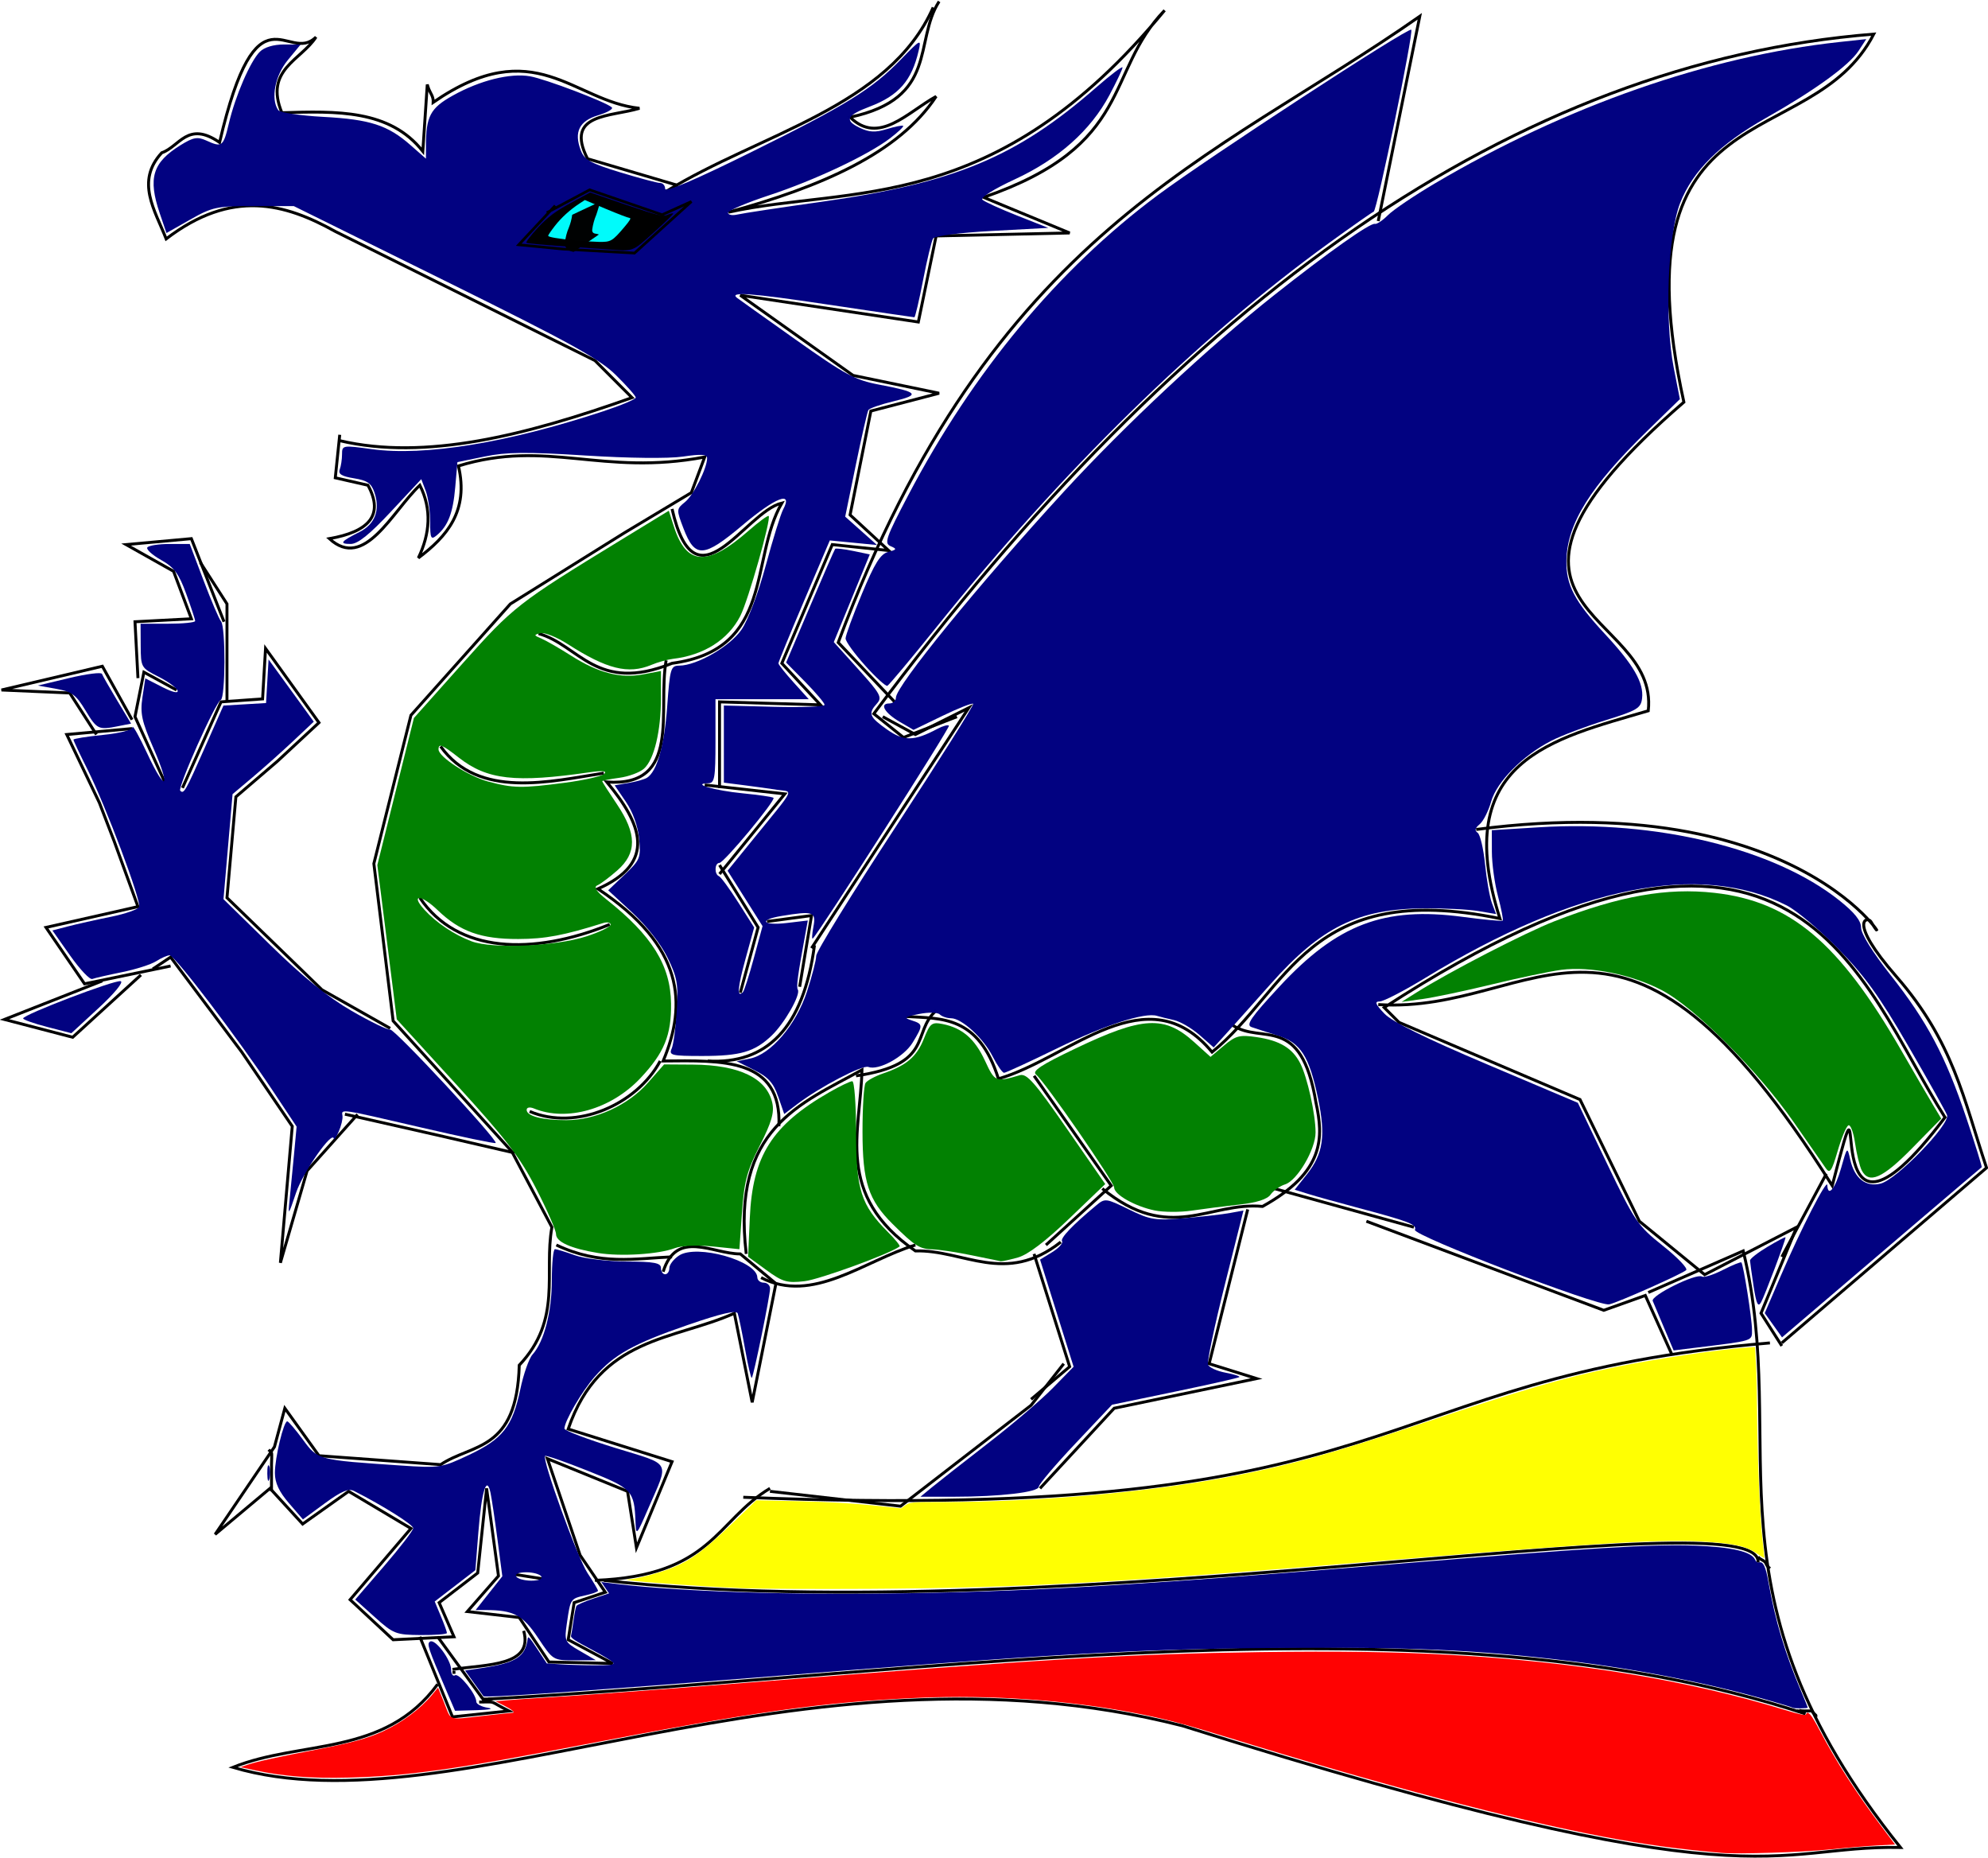 <?xml version="1.0" encoding="UTF-8" standalone="no"?>
<!-- Created with Inkscape (http://www.inkscape.org/) -->
<svg
    xmlns:inkscape="http://www.inkscape.org/namespaces/inkscape"
    xmlns:rdf="http://www.w3.org/1999/02/22-rdf-syntax-ns#"
    xmlns="http://www.w3.org/2000/svg"
    xmlns:cc="http://creativecommons.org/ns#"
    xmlns:dc="http://purl.org/dc/elements/1.1/"
    xmlns:sodipodi="http://sodipodi.sourceforge.net/DTD/sodipodi-0.dtd"
    id="svg7627"
    sodipodi:docname="_svgclean2.svg"
    viewBox="0 0 676.79 632.27"
    version="1.1"
    inkscape:version="0.48.3.1 r9886"
  >
  <defs
      id="defs7629"
    >
    <filter
        id="filter3911"
        height="2.066"
        width="1.544"
        color-interpolation-filters="sRGB"
        y="-.533"
        x="-.272"
        inkscape:collect="always"
      >
      <feGaussianBlur
          id="feGaussianBlur3913"
          stdDeviation="3.167"
          inkscape:collect="always"
      />
    </filter
    >
  </defs
  >
  <sodipodi:namedview
      id="base"
      bordercolor="#666666"
      inkscape:pageshadow="2"
      inkscape:window-y="0"
      pagecolor="#ffffff"
      inkscape:window-maximized="0"
      inkscape:zoom="0.175"
      inkscape:window-x="0"
      inkscape:window-height="645"
      showgrid="false"
      borderopacity="1.0"
      inkscape:current-layer="layer1"
      inkscape:cx="307.29708"
      inkscape:cy="333.97727"
      inkscape:window-width="674"
      inkscape:pageopacity="0.0"
      inkscape:document-units="px"
  />
  <g
      id="layer1"
      inkscape:label="Capa 1"
      inkscape:groupmode="layer"
      transform="translate(-9.601,-146.77)"
    >
    <g
        id="g3998"
      >
      <g
          id="g3917"
        >
        <path
            id="path7648"
            inkscape:connector-curvature="0"
            sodipodi:nodetypes="cc"
            style="stroke:#000000;stroke-width:1px;fill:none"
            d="m327.29 149.29c-15.014 33.982-59.14 43.012-90.914 62.629"
        />
        <path
            id="path7664"
            inkscape:connector-curvature="0"
            sodipodi:nodetypes="ccccsccccccccccc"
            style="stroke:#000000;stroke-width:1px;fill:none"
            d="m240.42 209.89-30.81-9.091c-7.903-15.578 7.958-14.182 17.678-17.173-22.617-2.4-35.651-25.883-70.206-2.02 0.11-1.956-0.873-2.941-1.515-4.546-0.198-0.494-0.337-1.01-0.505-1.515l-1.515 22.728c-11.22-14.262-29.35-13.693-47.982-13.132-6.079-14.677 6.57-17.891 11.617-25.759-9.596 9.596-19.987-19.186-32.83 35.86-10.904-7.497-13.592 1.437-19.698 3.535-8.979 9.765-2.319 19.53 1.515 29.294 22.452-17.136 40.457-12.04 57.579-2.525l88.388 43.942 12.627 12.627c-36.3 12.894-70.363 21.476-99.5 14.647"
        />
        <path
            id="path7666"
            inkscape:connector-curvature="0"
            sodipodi:nodetypes="ccccccccccccccccccccccccccccccccccccccccccccccccccc"
            style="stroke:#000000;stroke-width:1px;fill:none"
            d="m125.26 294.75-1.515 14.647 11.112 2.525c5.686 10.374 0.02 15.883-13.132 18.183 11.94 11.005 21.363-9.242 30.81-18.183 4.13 8.25 3.439 16.499-0.505 24.749 9.724-7.331 17.238-15.988 13.637-31.315 30.308-9.271 48.804 3.606 83.843-3.03l-4.546 12.122-22.728 13.637-38.891 24.244-33.84 37.881-12.627 50.508 6.566 53.538 40.406 44.447 13.637 25.759c-2.811 15.657 3.645 31.315-11.112 46.972-0.808 29.539-16.048 26.606-26.769 33.84l-41.416-3.03-11.617-16.162-3.535 13.132-20.203 29.8 18.688-15.657 11.112 12.122 15.657-11.112 21.213 12.627-20.708 24.244 14.647 13.637 20.708-1.01-5.051-11.617 13.132-10.102 3.03-28.789 4.041 29.8-10.607 12.122 17.678 2.02 10.102 15.152 21.718 0.505-15.152-8.081 2.02-12.627 10.607-3.535-8.586-12.627-11.112-32.83 27.274 11.112 3.03 19.193 12.122-29.294-35.355-11.112c10.71-31.46 35.965-30.195 56.569-39.396l6.061 30.305 8.081-40.406-12.122-10.102c-9.42 0.024-21.708-8.556-26.264 6.061"
        />
        <path
            id="path7668"
            style="stroke:#000000;stroke-width:1px;fill:none"
            inkscape:connector-curvature="0"
            d="m194.45 684.16-9.596-1.515"
        />
        <path
            id="path7674"
            inkscape:connector-curvature="0"
            sodipodi:nodetypes="cccccccccccccccccccc"
            style="stroke:#000000;stroke-width:1px;fill:none"
            d="m329.31 147.27c-8.725 13.591-0.091 32.968-30.305 39.396 9.765 9.624 19.53-1.694 29.294-7.071-12.699 19.344-39.257 30.769-70.711 39.396 41.463-9.15 90.57 1.71 148.49-68.69-20.54 21.213-10.157 45.862-61.619 63.64l29.294 12.122-45.457 1.01-6.061 29.294-60.609-9.091 38.386 27.274 29.294 6.061-23.234 6.061-7.071 35.355 13.132 12.122-19.193-2.02-17.173 40.406 13.132 14.142-34.345-1.01v29.294"
        />
        <path
            id="path7678"
            inkscape:connector-curvature="0"
            sodipodi:nodetypes="ccc"
            style="stroke:#000000;stroke-width:1px;fill:none"
            d="m249.51 413.95 27.274 3.03-22.223 27.274"
        />
        <path
            id="path7680"
            style="stroke:#000000;stroke-width:1px;fill:none"
            inkscape:connector-curvature="0"
            d="m254.56 441.22 13.132 21.213-6.061 22.223"
        />
        <path
            id="path7682"
            style="stroke:#000000;stroke-width:1px;fill:none"
            inkscape:connector-curvature="0"
            d="m270.72 460.41 15.152-2.02-4.041 24.244"
        />
        <path
            id="path7684"
            style="stroke:#000000;stroke-width:1px;fill:none"
            inkscape:connector-curvature="0"
            d="m285.87 469.5 53.538-81.822-18.183 9.091-11.112-6.061"
        />
        <path
            id="path7688"
            inkscape:connector-curvature="0"
            sodipodi:nodetypes="cccccccccc"
            style="stroke:#000000;stroke-width:1px;fill:none"
            d="m335.37 390.71-18.183 7.071-10.102-8.081c105.56-141.69 218.69-221.61 340.42-231.32-21.55 41.753-88.342 17.151-64.65 125.26-82.927 71.659-8.259 70.12-12.122 105.06-32.462 9.589-67.714 16.682-50.508 70.711-65.409-13.502-72.034 24.432-97.985 45.457-22.122-26.678-48.19 1.898-72.731 9.091-6.807-21.596-19.3-20.448-31.315-21.213"
        />
        <path
            id="path7690"
            inkscape:connector-curvature="0"
            sodipodi:nodetypes="cccc"
            style="stroke:#000000;stroke-width:1px;fill:none"
            d="m314.16 385.66-19.193-20.203c52.45-140.67 127.74-163.95 197.98-213.14l-14.142 69.701"
        />
        <path
            id="path7692"
            inkscape:connector-curvature="0"
            sodipodi:nodetypes="cccc"
            style="stroke:#000000;stroke-width:1px;fill:none"
            d="m263.65 573.55c-5.105-42.76 18.499-51.071 39.396-62.629-0.448 20.968-9.44 42.497 18.183 61.619 16.409-0.47 30.687 11.85 49.497-3.03"
        />
        <path
            id="path7694"
            style="stroke:#000000;stroke-width:1px;fill:none"
            inkscape:connector-curvature="0"
            d="m365.68 570.52 22.223-20.203-26.264-37.376"
        />
        <path
            id="path7696"
            inkscape:connector-curvature="0"
            sodipodi:nodetypes="cccc"
            style="stroke:#000000;stroke-width:1px;fill:none"
            d="m384.87 551.33c22.982 18.819 36.459 4.367 54.548 6.061 21.289-11.785 20.735-23.57 18.183-35.355-5.073-30.53-18.419-19.694-28.284-26.264"
        />
        <path
            id="path7698"
            inkscape:connector-curvature="0"
            sodipodi:nodetypes="cc"
            style="stroke:#000000;stroke-width:1px;fill:none"
            d="m268.7 581.63c17.509 9.095 35.019-5.725 52.528-11.112"
        />
        <path
            id="path7700"
            style="stroke:#000000;stroke-width:1px;fill:none"
            inkscape:connector-curvature="0"
            d="m361.63 573.55 12.122 38.386-13.132 11.112"
        />
        <path
            id="path2999"
            style="stroke:#000000;stroke-width:1px;fill:none"
            inkscape:connector-curvature="0"
            d="m142.43 496.78-23.23-13.13-32.327-31.32 3.03-34.345 14.142-12.122 14.142-13.132-18.183-25.254-1.01 17.173-14.142 1.01-13.132 29.294"
        />
        <path
            id="path3001"
            style="stroke:#000000;stroke-width:1px;fill:none"
            inkscape:connector-curvature="0"
            d="m86.873 385.66v-33.34l-9.091-14.14"
        />
        <path
            id="path3003"
            style="stroke:#000000;stroke-width:1px;fill:none"
            inkscape:connector-curvature="0"
            d="m85.863 358.39-11.112-28.284-22.223 2.02 16.162 9.091 6.061 16.162-19.193 1.01 1.01 19.193"
        />
        <path
            id="path3005"
            style="stroke:#000000;stroke-width:1px;fill:none"
            inkscape:connector-curvature="0"
            d="m69.701 381.62-11.112-6.061-3.03 15.152 10.102 22.223"
        />
        <path
            id="path3007"
            style="stroke:#000000;stroke-width:1px;fill:none"
            inkscape:connector-curvature="0"
            d="m54.548 394.75-22.223 2.02 11.112 23.234 5.051 13.132 8.081 22.223-31.315 7.071 13.132 19.193 29.294-6.061"
        />
        <path
            id="path3009"
            style="stroke:#000000;stroke-width:1px;fill:none"
            inkscape:connector-curvature="0"
            d="m42.426 396.77-9.091-14.142-23.234-1.01 34.345-8.081 10.102 18.183"
        />
        <path
            id="path3011"
            style="stroke:#000000;stroke-width:1px;fill:none"
            inkscape:connector-curvature="0"
            d="m57.579 478.6-23.234 21.213-23.234-6.061 33.335-13.132"
        />
        <path
            id="path3013"
            style="stroke:#000000;stroke-width:1px;fill:none"
            inkscape:connector-curvature="0"
            d="m61.619 476.58 6.061-4.041 24.244 32.325 17.173 25.254-4.041 46.467 9.091-31.315 17.173-19.193"
        />
        <path
            id="path3015"
            inkscape:connector-curvature="0"
            sodipodi:nodetypes="ccc"
            style="stroke:#000000;stroke-width:1px;fill:none"
            d="m127.03 526 31.56 7.143 26.264 6.061"
        />
        <path
            id="path3017"
            style="stroke:#000000;stroke-width:1px;fill:none"
            inkscape:connector-curvature="0"
            d="m371.74 610.93-11.112 14.142-44.447 34.345-44.447-5.051"
        />
        <path
            id="path3019"
            inkscape:connector-curvature="0"
            sodipodi:nodetypes="ccccc"
            style="stroke:#000000;stroke-width:1px;fill:none"
            d="m434.37 558.4-13.132 52.528 16.162 5.051-48.487 10.102-25.254 27.274"
        />
        <path
            id="path3021"
            style="stroke:#000000;stroke-width:1px;fill:none"
            inkscape:connector-curvature="0"
            d="m443.46 551.33 47.477 13.132"
        />
        <path
            id="path3023"
            style="stroke:#000000;stroke-width:1px;fill:none"
            inkscape:connector-curvature="0"
            d="m474.77 562.44 80.812 30.305 14.142-5.051 9.091 20.203"
        />
        <path
            id="path3025"
            inkscape:connector-curvature="0"
            sodipodi:nodetypes="ccccccccccc"
            style="stroke:#000000;stroke-width:1px;fill:none"
            d="m616.19 604.86-7.071-11.112 12.122-29.294-31.315 16.162-22.223-18.183-20.203-41.416-61.619-26.264-5.051-5.051c141.25-91.707 161.55-8.882 190.92 37.376-46.983 62.333-23.546-33.956-38.386 23.234-72.288-114.89-99.497-58.164-154.55-61.619"
        />
        <path
            id="path3027"
            style="stroke:#000000;stroke-width:1px;fill:none"
            inkscape:connector-curvature="0"
            d="m631.35 546.28-15.152 28.284"
        />
        <path
            id="path3029"
            inkscape:connector-curvature="0"
            sodipodi:nodetypes="ccssc"
            style="stroke:#000000;stroke-width:1px;fill:none"
            d="m616.19 603.85 69.701-59.599c-7.819-23.458-11.278-42.847-30.683-65.091-16.982-19.466-9.751-20.482-8.713-18.752 10.435 17.386-16.654-46.776-134.35-31.315"
        />
        <path
            id="path3031"
            inkscape:connector-curvature="0"
            sodipodi:nodetypes="cccc"
            style="stroke:#000000;stroke-width:1px;fill:none"
            d="m238.4 320c7.979 35.094 24.62 1.097 37.376-2.02-11.066 19.019-2.43 49.858-37.376 54.548-25.732 10.442-31.776-6.348-45.457-10.102"
        />
        <path
            id="path3033"
            inkscape:connector-curvature="0"
            sodipodi:nodetypes="ccccc"
            style="stroke:#000000;stroke-width:1px;fill:none"
            d="m236.38 371.52c-2.975 16.916 5.403 43.226-20.203 41.416 11.893 14.272 17.138 27.437-3.03 36.365 29.317 19.53 30.389 39.059 22.223 58.589 19.864-0.166 40.489-1.187 39.396 22.223"
        />
        <path
            id="path3035"
            inkscape:connector-curvature="0"
            sodipodi:nodetypes="cc"
            style="stroke:#000000;stroke-width:1px;fill:none"
            d="m215.16 409.91c-18.131 2.823-42.652 8.983-55.558-9.091"
        />
        <path
            id="path3037"
            inkscape:connector-curvature="0"
            sodipodi:nodetypes="cc"
            style="stroke:#000000;stroke-width:1px;fill:none"
            d="m217.18 461.42c-26.22 10.611-51.89 9.91-64.65-9.091"
        />
        <path
            id="path3039"
            inkscape:connector-curvature="0"
            sodipodi:nodetypes="cc"
            style="stroke:#000000;stroke-width:1px;fill:none"
            d="m234.36 507.89c-7.885 14.778-28.483 23.939-44.447 17.173"
        />
        <path
            id="path3041"
            inkscape:connector-curvature="0"
            sodipodi:nodetypes="cc"
            style="stroke:#000000;stroke-width:1px;fill:none"
            d="m199 570.52c15.057 7.122 26.885 4.557 39.396 4.041"
        />
        <path
            id="path3043"
            inkscape:connector-curvature="0"
            sodipodi:nodetypes="cc"
            style="stroke:#000000;stroke-width:1px;fill:none"
            d="m301.03 512.94c26.749-3.899 18.814-14.69 27.274-22.223"
        />
        <path
            id="path3045"
            inkscape:connector-curvature="0"
            sodipodi:nodetypes="cc"
            style="stroke:#000000;stroke-width:1px;fill:none"
            d="m286.88 468.49c-3.776 28.432-16.43 40.588-36.365 39.396"
        />
        <path
            id="path3047"
            style="stroke:#000000;stroke-width:1px;fill:none"
            inkscape:connector-curvature="0"
            d="m102.03 654.36v-9.091c0-0.855 0.181-3.498 0-4.041-0.151-0.452-0.673-0.673-1.01-1.01"
        />
        <path
            id="path3049"
            style="stroke:#000000;stroke-width:1px;fill:none"
            inkscape:connector-curvature="0"
            d="m152.53 703.86 11.112 27.274 19.193-2.02c-7.266-3.633-3.802-3.03-10.102-3.03"
        />
        <path
            id="path3051"
            style="stroke:#000000;stroke-width:1px;fill:none"
            inkscape:connector-curvature="0"
            d="m164.65 715.98h-1.01"
        />
        <path
            id="path3053"
            style="stroke:#000000;stroke-width:1px;fill:none"
            inkscape:connector-curvature="0"
            d="m158.59 703.86 16.162 22.223"
        />
        <path
            id="path3055"
            inkscape:connector-curvature="0"
            sodipodi:nodetypes="cc"
            style="stroke:#000000;stroke-width:1px;fill:none"
            d="m262.64 656.38c228.55 9.269 210.35-40.791 349.51-52.528"
        />
        <path
            id="path3057"
            inkscape:connector-curvature="0"
            sodipodi:nodetypes="cc"
            style="stroke:#000000;stroke-width:1px;fill:none"
            d="m271.73 653.35c-18.459 11.064-19.652 29.801-59.599 31.315"
        />
        <path
            id="path3059"
            inkscape:connector-curvature="0"
            sodipodi:nodetypes="cc"
            style="stroke:#000000;stroke-width:1px;fill:none"
            d="m187.89 701.84c3.335 11.988-12.222 11.382-24.244 13.132"
        />
        <path
            id="path3063"
            inkscape:connector-curvature="0"
            sodipodi:nodetypes="cccccc"
            style="stroke:#000000;stroke-width:1px;fill:none"
            d="m158.59 720.02c-18.123 24.759-46.443 18.928-69.701 28.284 75.246 22.266 193.41-47.277 323.25-14.142 197.49 62.18 199.19 40.558 244.46 41.416-69.378-86.419-37.278-135.94-53.538-203.04l-32.325 14.142"
        />
        <path
            id="path3067"
            inkscape:connector-curvature="0"
            sodipodi:nodetypes="cc"
            style="stroke:#000000;stroke-width:1px;fill:none"
            d="m215.16 684.67c156.9 17.497 395.12-29.363 392.95-6.061"
        />
        <path
            id="path3069"
            inkscape:connector-curvature="0"
            sodipodi:nodetypes="cc"
            style="stroke:#000000;stroke-width:1px;fill:none"
            d="m175.77 725.07c155.74-8.719 322.85-36.368 448.51 5.051"
        />
        <path
            id="path3073"
            style="stroke:#000000;stroke-width:1px;fill:none"
            inkscape:connector-curvature="0"
            d="m608.11 676.59c0.435 0.939 1.927 1.123 2.525 2.02 0.209 0.313 0.296 0.697 0.505 1.01 0.264 0.396 0.673 0.673 1.01 1.01"
        />
        <path
            id="path3075"
            style="stroke:#000000;stroke-width:1px;fill:none"
            inkscape:connector-curvature="0"
            d="m621.75 728.61c-0.036 0.775 4.348 0.406 4.546 0.505 0.213 0.106 0.337 0.337 0.505 0.505s0.337 0.337 0.505 0.505c0.624 0.624 0.505 0.267 0.505 1.01"
        />
        <path
            id="path3077"
            style="stroke:#000000;stroke-width:1px;fill:none"
            inkscape:connector-curvature="0"
            d="m173.75 725.07h3.535"
        />
        <path
            id="path3079"
            style="opacity:0.99;fill:#ffff00"
            inkscape:connector-curvature="0"
            d="m261.87 687.31c-16.808-0.71-43.276-2.75-38.386-2.957 2.822-0.12 11.076-2.334 15.382-4.127 6.119-2.547 10.578-5.863 19.758-14.691l8.455-8.131 14.694 0.328c9.105 0.203 18.472 0.73 24.628 1.384l9.934 1.057 1.508-1.074c1.422-1.013 2.109-1.074 12.044-1.074 32.285 0 69.681-3.232 97.142-8.395 20.97-3.943 35.755-8.021 66.67-18.388 34.053-11.419 48.074-15.499 65.912-19.179 13.302-2.744 35.829-6.081 44.952-6.658l2.525-0.16 0.312 5.808c0.172 3.195 0.343 10.581 0.381 16.415 0.096 14.966 0.992 36.166 1.833 43.358 0.392 3.355 0.658 6.155 0.59 6.222-0.067 0.067-1.25-0.656-2.629-1.608-3.341-2.305-7.031-3.179-16.331-3.867-14.262-1.056-36.005 0.164-105.12 5.895-96.013 7.962-128.41 9.77-180.56 10.081-18.334 0.109-37.994 0.002-43.689-0.239z"
        />
        <path
            id="path3081"
            style="opacity:0.99;fill:#000080"
            inkscape:connector-curvature="0"
            d="m619.93 728.02c-0.116-0.116-3.393-1.131-7.282-2.255-20.5-5.928-44.901-10.778-68.748-13.665-31.488-3.812-54.53-4.822-100.96-4.424-47.154 0.403-75.07 2.006-177.53 10.193-45.589 3.642-83.594 6.338-88.893 6.304l-2.273-0.014-3.156-4.399-3.156-4.399 5.932-0.889c11.347-1.701 14.609-3.812 15.377-9.95 0.129-1.028 0.682-0.432 3.328 3.587l3.174 4.82 4.907 0.325c2.699 0.179 7.805 0.326 11.347 0.328 5.276 0.002 6.44-0.129 6.44-0.726 0-0.425-3.066-2.342-7.343-4.593-5.675-2.986-7.287-4.054-7.098-4.701 0.135-0.46 0.512-2.768 0.84-5.13 0.327-2.361 0.774-4.627 0.993-5.036 0.219-0.408 2.807-1.546 5.75-2.527l5.352-1.785-1.311-1.93-1.311-1.93 2.19 0.289c20.409 2.697 55.706 4.072 93.609 3.646 48.734-0.547 85.657-2.682 176.02-10.176 64.928-5.385 86.013-6.672 100.53-6.138 12.476 0.459 19.246 2.042 20.436 4.775 0.332 0.764 0.813 1.081 1.405 0.927 1.378-0.358 2.213 1.43 3.154 6.751 2.347 13.269 5.593 24.086 11.176 37.245 1.207 2.845 2.195 5.288 2.195 5.43 0 0.307-4.789 0.35-5.093 0.046v0z"
        />
        <path
            id="path3083"
            style="opacity:0.99;fill:#ff0000"
            inkscape:connector-curvature="0"
            d="m595.72 777.42c-14.686-1.259-26.005-2.806-40.141-5.487-31.252-5.926-75.119-17.506-127.22-33.582-16.02-4.943-22.355-6.607-32.682-8.585-22.822-4.371-48.834-6.192-73.278-5.13-32.468 1.411-56.003 4.71-115.33 16.166-42.482 8.202-59 10.506-78.792 10.988-12.848 0.313-22.068-0.393-31.534-2.416l-5.27-1.126 2.612-0.888c3.024-1.028 10.587-2.68 23.927-5.226 11.021-2.103 16.852-3.71 21.86-6.024 6.627-3.062 12.887-7.715 16.882-12.551l1.976-2.391 2.128 5.295c2.492 6.2 0.92 5.706 13.634 4.285 4.861-0.543 9.136-0.993 9.5-0.999 1.204-0.02 0.063-1.022-2.829-2.484l-2.853-1.443 3.52-0.317c1.936-0.174 7.384-0.554 12.107-0.842 13.713-0.838 41.232-2.872 71.468-5.28 99.554-7.93 128.66-9.661 172.99-10.29 26.985-0.383 46.55-0.098 65.155 0.95 43.195 2.433 80.887 8.652 113.87 18.787 4.658 1.432 6.852 1.902 6.987 1.497 0.517-1.55 1.791-0.118 4.529 5.093 5.799 11.033 12.639 21.679 21.377 33.269l4.424 5.869-6.396 0.357c-3.518 0.197-10.715 0.806-15.993 1.353-8.978 0.932-31.073 1.626-36.618 1.15z"
        />
        <path
            id="path3087"
            style="opacity:0.99;fill:#008000"
            inkscape:connector-curvature="0"
            d="m213.18 573.24c-9.262-1.516-14.286-3.774-14.286-6.421 0-1.27-3.023-8.196-6.719-15.392-5.536-10.781-10.307-17.011-27.111-35.399l-20.392-22.315-3.307-26.257-3.307-26.257 6.227-25.024 6.227-25.024 16.559-18.547c17.313-19.391 18.943-20.665 53.517-41.798l16.694-10.204 1.701 5.299c4.309 13.426 11.387 13.839 25.489 1.489 3.461-3.031 6.525-5.278 6.809-4.994 0.935 0.935-6.938 28.688-9.652 34.026-4.116 8.096-12.425 13.374-22.992 14.606-1.823 0.212-5.123 1.142-7.335 2.065-7.807 3.259-15.154 1.429-28.408-7.077-3.713-2.382-7.899-4.058-9.303-3.724-2.335 0.556-2.308 0.711 0.304 1.814 1.571 0.663 6.112 3.277 10.09 5.808 9.273 5.901 16.807 7.862 24.553 6.393l6.071-1.152v9.176c0 11.291-2.304 20.926-5.751 24.045-1.429 1.294-5.22 2.704-8.424 3.133-3.204 0.43-5.825 0.954-5.825 1.164 0 0.21 2.25 3.726 5 7.813 6.817 10.13 6.857 16.645 0.138 22.544-2.674 2.348-5.727 4.633-6.786 5.079-1.334 0.562-0.39 2.026 3.076 4.773 15.556 12.329 21.847 22.464 22.011 35.461 0.136 10.761-2.322 16.763-10.375 25.335-9.986 10.63-25.116 14.961-36.279 10.384-1.435-0.588-2.5-0.392-2.5 0.46 0 2.14 5.313 3.515 13.554 3.51 9.95-0.007 21.009-5.086 27.751-12.745l5.483-6.229 9.82 0.063c15.773 0.101 25.172 4.642 27.02 13.056 0.718 3.267-0.267 6.621-4.257 14.495-4.376 8.636-5.328 12.209-6.066 22.762l-0.876 12.518-9.026-0.925c-5.273-0.54-10.679-0.299-13.001 0.581-5.506 2.086-18.422 2.894-26.118 1.634v-0zm-3.929-107.77c4.518-1.459 8.214-3.253 8.214-3.987 0-0.734-1.125-0.981-2.5-0.549-13.495 4.237-19.751 5.413-28.929 5.439-12.702 0.037-19.883-2.539-27.474-9.854-5.537-5.336-9.337-5.484-4.541-0.177 4.005 4.431 10.27 8.633 16.137 10.822 7.062 2.635 28.574 1.703 39.093-1.694zm-7.37-52.28c6.607-0.868 12.656-2.235 13.441-3.038 0.971-0.993-0.63-1.162-5-0.529-25.301 3.666-34.85 2.591-44.559-5.012-5.642-4.418-6.87-4.914-6.87-2.774 0 2.538 10.18 9.131 16.886 10.937 8.519 2.294 11.441 2.34 26.101 0.416z"
        />
        <path
            id="path3089"
            style="opacity:0.99;fill:#008000"
            inkscape:connector-curvature="0"
            d="m270.52 579.07-6.236-4.55 0.576-13.166c0.924-21.128 7.515-31.569 27.022-42.803 3.605-2.076 7.141-3.775 7.857-3.775 0.717-0 1.303 7.875 1.303 17.5 0 19.418 1.685 24.68 10.833 33.828 2.483 2.483 4.276 4.696 3.984 4.918-3.261 2.474-27.242 11.23-32.382 11.822-5.936 0.684-7.448 0.244-12.957-3.775z"
        />
        <path
            id="path3091"
            style="opacity:0.99;fill:#008000"
            inkscape:connector-curvature="0"
            d="m340.32 574.01c-5.107-1.053-11.081-1.954-13.275-2.003-4.355-0.096-6.04-1.169-13.573-8.637-8.234-8.164-10.231-14.297-10.242-31.451-0.005-8.25 0.463-15.698 1.04-16.552 0.577-0.853 3.271-2.312 5.986-3.242 7.971-2.73 11.412-5.662 13.878-11.826 2.106-5.264 2.692-5.721 6.389-4.982 6.679 1.336 10.953 5.039 14.398 12.475 3.366 7.265 3.598 7.362 11.827 4.947 2.385-0.7 5.026 2.29 15.986 18.099l13.128 18.937-12.283 11.781c-8.036 7.707-14.058 12.274-17.414 13.206-2.822 0.784-5.452 1.366-5.845 1.293-0.393-0.073-4.893-0.994-10-2.047z"
        />
        <path
            id="path3093"
            style="opacity:0.99;fill:#008000"
            inkscape:connector-curvature="0"
            d="m402.65 558.75c-6.696-1.391-13.75-5.391-13.75-7.797 0-1.93-23.501-35.913-26.589-38.447-1.454-1.194 1.647-3.243 13.42-8.865 22.918-10.946 30.276-11.336 40.449-2.144l5.531 4.997 4.565-3.841c4.019-3.382 5.345-3.728 11.094-2.892 7.912 1.151 12.241 3.752 14.897 8.954 2.405 4.71 5.204 17.351 5.204 23.503 0 5.742-6.228 16.359-10.362 17.665-1.765 0.558-3.982 2.112-4.927 3.453-1.148 1.63-4.703 2.767-10.714 3.428-4.948 0.544-12.223 1.469-16.166 2.057-3.943 0.588-9.636 0.556-12.653-0.07z"
        />
        <path
            id="path3095"
            style="opacity:0.99;fill:#008000"
            inkscape:connector-curvature="0"
            d="m643.41 545.13c-0.713-1.375-1.741-5.566-2.285-9.313s-1.582-6.447-2.307-5.999c-0.725 0.448-2.372 4.439-3.659 8.868-1.936 6.661-2.619 7.659-3.947 5.77-0.883-1.256-5.775-8.287-10.871-15.626-12.152-17.501-33.814-39.175-45.021-45.045-10.167-5.325-24.41-8.209-34.18-6.919-3.871 0.511-14.478 2.734-23.571 4.941-9.094 2.207-19.748 4.453-23.677 4.993l-7.143 0.981 5-3.153c11.218-7.074 37.1-20.432 47.143-24.333 22.167-8.609 38.176-11.443 54.394-9.629 25.739 2.88 42.395 16.897 63.444 53.392 4.532 7.857 9.477 16.345 10.99 18.862l2.751 4.576-9.889 10.067c-10.114 10.296-14.707 12.32-17.171 7.567z"
        />
        <path
            id="path3101"
            style="opacity:0.99;fill:#000080"
            inkscape:connector-curvature="0"
            d="m274.52 520c-1.609-4.654-3.359-6.599-8.082-8.984l-6.029-3.044 4.504-0.901c7.122-1.425 15.704-11.491 19.404-22.76 1.733-5.278 3.15-10.765 3.15-12.194 0-1.429 12.169-21.175 27.042-43.88 14.873-22.706 26.754-41.57 26.403-41.922-0.351-0.351-5.067 1.503-10.478 4.121l-9.839 4.76-4.663-2.724c-5.199-3.036-7.047-6.269-3.583-6.269 1.244 0 2.262-0.898 2.262-1.995 0-3.954 28.347-38.708 57.216-70.148 20.725-22.57 49.005-48.989 71.562-66.851 18.334-14.518 32.736-24.701 34.278-24.237 0.623 0.188 2.629-1.156 4.459-2.986s8.982-6.667 15.894-10.749c44.607-26.348 93.246-43.347 137.83-48.171l9.095-0.984-2.63 4.014c-3.268 4.987-14.995 13.482-31.504 22.821-15.745 8.907-24.925 17.993-29.212 28.912-4.227 10.767-5.371 39.887-2.204 56.088l2.094 10.714-11 10.714c-19.472 18.967-27.346 31.534-27.62 44.085-0.184 8.427 2.7 13.946 13.171 25.201 9.656 10.38 13.207 16.533 12.586 21.811-0.398 3.383-1.674 4.146-12.586 7.522-6.679 2.067-14.939 5.197-18.356 6.956-9.713 5.001-18.536 13.923-20.445 20.675-0.917 3.241-2.683 6.722-3.925 7.735-1.537 1.253-1.758 2.167-0.693 2.857 0.861 0.558 2.002 5.362 2.534 10.674 0.533 5.312 1.599 11.316 2.369 13.342l1.4 3.683-6.085-1.031c-3.347-0.567-11.766-0.979-18.71-0.915-22.258 0.204-34.756 6.397-51.963 25.746-6.052 6.805-12.89 14.449-15.196 16.986l-4.192 4.613-4.824-4.235c-2.653-2.329-6.58-4.62-8.726-5.09-2.146-0.47-4.728-1.11-5.738-1.423-4.165-1.292-17.757 3.119-33.879 10.994-9.429 4.606-17.612 8.377-18.185 8.38-0.573 0.003-2.313-2.485-3.866-5.529-3.216-6.304-10.55-13.037-14.201-13.037-1.354 0-3.072-0.582-3.819-1.294-0.766-0.731-3.845-0.796-7.071-0.15-4.96 0.993-5.29 1.28-2.5 2.175 3.923 1.258 3.939 1.635 0.321 7.569-2.957 4.85-11.631 9.605-15.096 8.275-2.006-0.77-16.545 6.842-24.243 12.693l-4.375 3.325-2.054-5.94z"
        />
        <path
            id="path3103"
            style="opacity:0.99;fill:#000080"
            inkscape:connector-curvature="0"
            d="m304.08 373.25c-3.637-4.045-6.613-8.175-6.613-9.178 0-1.003 2.503-7.837 5.563-15.187 4.348-10.447 6.297-13.558 8.929-14.255 2.961-0.783 3.061-1.02 0.833-1.967-2.259-0.96-1.607-2.838 6.028-17.376 22.079-42.037 51.065-76.896 84.86-102.05 17.098-12.728 85.415-57.306 86.367-56.354 0.875 0.875-11.637 61.46-12.789 61.93-0.623 0.254-7.42 5.017-15.105 10.584-45.064 32.647-90.849 77.451-133.97 131.1-8.525 10.607-15.949 19.472-16.497 19.7-0.548 0.228-3.972-2.895-7.609-6.94z"
        />
        <path
            id="path3105"
            style="opacity:0.99;fill:#000080"
            inkscape:connector-curvature="0"
            d="m613.33 597.84-2.94-4.129 5.45-12.681c6.796-15.811 15.75-33.273 15.844-30.896 0.169 4.305 2.736 1.166 4.672-5.714 2.092-7.436 2.119-7.462 3.121-3.005 1.441 6.41 5.262 9.451 10.324 8.216 5.424-1.323 23.8-20.262 22.641-23.334-0.464-1.229-6.433-11.86-13.265-23.624-9.821-16.912-14.814-23.827-23.85-33.032-6.286-6.404-14.141-13.013-17.456-14.689-29.649-14.983-71.833-6.543-122.95 24.6-7.295 4.445-14.326 8.081-15.624 8.081-1.825 0-1.463 0.936 1.601 4.134 2.692 2.81 13.871 8.333 34.91 17.247l30.95 13.113 9.95 20.731c9.437 19.662 10.418 21.104 19.019 27.948 4.988 3.969 8.546 7.692 7.907 8.273-1.454 1.321-23.246 11.014-26.195 11.651-3.701 0.8-66.891-23.435-66.149-25.37 0.709-1.847-1.918-2.85-20.247-7.727-6.286-1.673-13.51-3.69-16.054-4.483l-4.626-1.442 4.169-5.252c5.53-6.966 6.433-13.098 3.793-25.759-3.021-14.486-5.937-19.032-13.778-21.476-3.499-1.091-7.486-2.376-8.86-2.857-2.037-0.712-0.276-3.271 9.508-13.818 19.667-21.2 35.62-27.265 62.354-23.706 7.235 0.963 13.368 1.538 13.629 1.277 0.261-0.261-0.458-3.98-1.599-8.265s-2.081-11.102-2.09-15.15l-0.017-7.359 16.071-0.995c40.036-2.478 80.031 7.239 102.14 24.817 5.291 4.206 7.5 6.967 7.5 9.375 0 2.067 3.934 8.389 9.981 16.038 12.507 15.821 18.775 27.626 25.853 48.694 3.063 9.117 5.414 16.667 5.225 16.778-0.189 0.111-9.344 7.885-20.344 17.274-11 9.39-26.216 22.376-33.814 28.857l-13.814 11.785-2.94-4.129z"
        />
        <path
            id="path3107"
            style="opacity:0.99;fill:#000080"
            inkscape:connector-curvature="0"
            d="m576.15 598.8c-1.769-4.181-3.524-8.339-3.9-9.239-0.759-1.817 14.784-9.516 16.753-8.299 0.675 0.417 3.884-0.596 7.13-2.252 3.246-1.656 6.081-2.805 6.299-2.554 0.718 0.825 3.611 19.18 3.611 22.912 0 3.926 0.835 3.661-19.41 6.144l-7.267 0.891-3.216-7.602z"
        />
        <path
            id="path3109"
            style="opacity:0.99;fill:#000080"
            inkscape:connector-curvature="0"
            d="m606.61 584.66c-0.653-4.256-1.211-8.235-1.238-8.842s2.682-2.732 6.021-4.724 6.071-3.421 6.071-3.176c0 1.058-7.098 19.89-8.319 22.073-1.036 1.852-1.621 0.623-2.535-5.331z"
        />
        <path
            id="path3111"
            style="opacity:0.99;fill:#000080"
            inkscape:connector-curvature="0"
            d="m327 652.88c2.221-1.828 10.788-8.546 19.038-14.929 8.25-6.383 18.163-14.842 22.029-18.798l7.029-7.193-5.71-18.236-5.71-18.236 4.109-2.522c2.26-1.387 3.781-3.053 3.38-3.702-0.667-1.079 3.523-5.489 11.576-12.18 3.053-2.537 3.331-2.504 11.137 1.315 7.357 3.599 8.898 3.842 19.012 2.987 6.053-0.512 13.038-1.309 15.521-1.772l4.515-0.841-6.371 25.36c-3.504 13.948-6.069 26.146-5.701 27.106 0.368 0.96 3.037 2.19 5.93 2.732 2.893 0.543 5.028 1.219 4.745 1.502-0.284 0.284-10.153 2.518-21.932 4.964l-21.416 4.449-12.429 13.158c-6.836 7.237-12.461 13.87-12.5 14.74-0.084 1.876-13.148 3.418-28.962 3.418h-11.329l4.038-3.323z"
        />
        <path
            id="path3113"
            style="opacity:0.99;fill:#000080"
            inkscape:connector-curvature="0"
            d="m192.79 704.26c-5.151-7.758-8.39-9.488-17.764-9.488h-3.513l4.549-5.744 4.549-5.744-1.641-12.471c-0.903-6.859-1.976-14.044-2.384-15.967-1.302-6.125-3.025-0.552-4.121 13.329l-1.029 13.025-6.922 5.33-6.922 5.33 2.081 4.981c1.145 2.74 2.081 5.323 2.081 5.741 0 0.418-4.018 0.731-8.929 0.696-8.44-0.06-9.294-0.393-15.61-6.071l-6.681-6.007 9.853-11.429c5.419-6.286 9.864-12.071 9.879-12.857 0.022-1.192-10.262-7.659-20.163-12.682-1.838-0.932-4.377 0.146-9.92 4.215l-7.449 5.468-4.776-5.524c-3.346-3.871-4.776-6.944-4.776-10.266 0-5.213 2.994-17.672 4.225-17.584 0.426 0.031 2.825 2.845 5.331 6.253 5.074 6.902 5.022 6.888 33.345 8.786 13.209 0.885 13.9 0.777 23.179-3.606 11.483-5.425 14.824-9.691 17.461-22.296 1.09-5.208 2.972-10.564 4.183-11.902 3.916-4.327 6.563-14.542 6.563-25.328 0-5.794 0.482-10.525 1.071-10.513 0.589 0.012 3.643 0.948 6.786 2.08 3.152 1.135 10.999 2.087 17.5 2.121 9.496 0.051 11.786 0.479 11.786 2.206 0 1.179 0.643 2.143 1.429 2.143 0.786 0 1.429-0.949 1.429-2.11s1.493-3.088 3.318-4.284c6.015-3.941 26.495 1.799 26.637 7.465 0.025 0.982 1.009 1.786 2.188 1.786 1.179 0 2.143 0.894 2.143 1.986 0 2.47-5.585 29.79-6.219 30.424-0.255 0.255-1.294-4.201-2.31-9.902s-2.136-11.126-2.49-12.056c-0.447-1.176-5.635 0.031-17.036 3.962-18.374 6.336-24.973 10.006-31.64 17.599-4.401 5.012-10.305 15.133-10.305 17.665 0 0.671 7.75 3.615 17.221 6.541 19.571 6.047 18.498 4.045 11.2 20.896-3.885 8.97-4.041 9.129-4.227 4.314-0.411-10.613-1.111-11.365-16.178-17.365-7.749-3.086-14.324-5.376-14.611-5.088-1.119 1.119 11.075 34.75 14.449 39.849 1.966 2.97 3.574 5.684 3.574 6.032 0 0.347-1.921 1.053-4.269 1.569-5.106 1.121-5.117 1.138-6.305 9.342-0.919 6.351-0.83 6.544 4.461 9.61l5.399 3.129-7.298 0.033c-7.249 0.033-7.332-0.018-12.38-7.622zm1.106-20.917c-0.486-0.786-2.812-1.429-5.169-1.429-2.493 0-3.917 0.597-3.403 1.429 0.486 0.786 2.812 1.429 5.169 1.429 2.493 0 3.917-0.597 3.403-1.429z"
        />
        <path
            id="path3115"
            style="opacity:0.99;fill:#000080"
            inkscape:connector-curvature="0"
            d="m238.26 503.7c0.603-1.375 1.385-7.17 1.739-12.878 0.563-9.093 0.174-11.338-3.146-18.123-2.223-4.544-7.181-10.877-11.997-15.324l-8.208-7.579 5.598-5.325c5.296-5.038 5.562-5.697 4.933-12.241-0.412-4.289-2.12-9.053-4.496-12.544l-3.831-5.628 4.716-0.796c2.594-0.438 5.419-1.231 6.279-1.763 3.418-2.112 5.936-10.969 6.89-24.227 0.935-12.998 1.208-13.93 4.083-13.943 6.023-0.027 17.275-6.525 21.224-12.257 2.226-3.231 5.705-12.434 8.249-21.824 2.42-8.931 5.077-17.504 5.905-19.051 3.466-6.477-2.495-4.192-13.726 5.262-13.356 11.243-16.276 11.406-20.199 1.132-2.437-6.381-2.427-6.544 0.534-8.943 2.94-2.381 7.522-11.491 7.522-14.955 0-1.293-2.072-1.424-8.214-0.52-4.863 0.716-18.415 0.568-33.214-0.361-20.098-1.263-26.821-1.196-34.286 0.337l-9.286 1.908-0.749 8.571c-0.771 8.817-2.443 13.15-6.316 16.364-1.954 1.621-2.221 1.059-2.221-4.667 0-3.581-0.68-8.3-1.512-10.487l-1.512-3.977-10.301 11.026c-7.306 7.82-11.297 11.026-13.726 11.026-4.035 0-3.425-0.834 2.968-4.054 5.314-2.677 7.137-7.463 5.122-13.452-1.057-3.142-2.461-4.116-6.974-4.838-4.133-0.661-5.438-1.458-4.858-2.968 0.436-1.135 0.792-3.48 0.792-5.209 0-3.075 0.223-3.114 10.091-1.75 17.988 2.486 46.269-2.135 78.838-12.882 6.089-2.009 11.071-4.107 11.071-4.661s-3.054-4.011-6.786-7.681c-5.63-5.537-15.541-11-58.214-32.086l-51.429-25.412-13.571-0.004c-12.649-0.003-14.122 0.308-21.67 4.586l-8.098 4.59-2.259-6.63c-4.122-12.099-2.512-17.369 7.131-23.328 4.251-2.627 5.698-2.886 8.64-1.546 5.42 2.469 5.844 2.146 7.746-5.89 2.217-9.37 7.285-21.071 10.533-24.319 1.515-1.515 4.673-2.467 8.183-2.467h5.716l-4.39 5.325c-4.333 5.256-5.859 13.114-3.296 16.967 0.587 0.882 7.366 1.917 15.374 2.348 15.924 0.856 21.955 2.808 29.708 9.615l5.253 4.612v-4.255c0-10.147 1.477-12.94 9.099-17.201 9.289-5.193 19.611-7.767 26.359-6.572 5.245 0.928 25.684 8.687 27.802 10.554 0.615 0.542-1.468 1.759-4.629 2.706-6.452 1.933-8.303 5.678-5.913 11.964 1.216 3.197 3.362 4.392 13.367 7.444 6.556 2 12.69 3.636 13.631 3.636 0.942 0 1.712 0.897 1.712 1.994 0 1.301 10.053-2.976 28.929-12.307 32.92-16.275 41.489-21.572 51.366-31.758 6.722-6.933 6.957-7.047 6.008-2.929-2.349 10.184-6.803 15.268-16.651 19.006-7.901 2.999-8.685 4.677-3.373 7.222 3.214 1.54 5.265 1.635 9.213 0.423 2.793-0.857 5.29-1.348 5.547-1.09 0.258 0.258-1.758 2.167-4.479 4.242-7.515 5.732-25.67 14.284-41.202 19.408-7.661 2.527-13.929 5.197-13.929 5.933 0 0.736 1.446 1 3.214 0.587 1.768-0.413 14.524-2.345 28.347-4.294 45.518-6.418 66.536-15.153 93.796-38.982 4.911-4.293 8.929-7.334 8.929-6.759 0 0.575-2.009 4.815-4.464 9.422-6.402 12.011-17.421 21.814-32.191 28.638-7.072 3.267-11.78 6.222-11.048 6.934 0.701 0.682 6.035 3.121 11.853 5.419l10.578 4.178-19.135 1.04c-11.023 0.599-19.539 1.694-20.088 2.582-0.524 0.848-2.057 7.226-3.406 14.173-1.349 6.947-2.685 12.632-2.967 12.632-0.282 0-13.757-1.981-29.944-4.403-25.4-3.8-33.102-4.37-30.498-2.257 0.327 0.266 9.274 6.635 19.881 14.154 17.025 12.069 20.374 13.878 28.571 15.431 13.332 2.527 14.154 3.45 5.024 5.64-4.408 1.057-8.314 2.407-8.68 3-0.366 0.593-2.293 9.001-4.283 18.684l-3.617 17.607 5.421 4.831 5.421 4.831-8.041-0.781-8.041-0.781-8.744 20.522c-4.809 11.287-8.744 20.873-8.744 21.303 0 0.43 2.325 3.355 5.166 6.5l5.166 5.718h-31.762v14.286c0 12.637-0.289 14.291-2.5 14.329-5.942 0.103 2.243 2.482 11.738 3.411 5.474 0.536 10.205 1.227 10.515 1.536 0.844 0.844-16.87 22.152-18.416 22.152-1.655 0-1.781 3.87-0.147 4.524 0.654 0.262 3.617 4.294 6.584 8.961l5.394 8.485-2.958 10.736c-2.686 9.75-2.964 13.383-0.863 11.282 0.426-0.426 2.102-5.658 3.725-11.627l2.95-10.852-5.95-9.422-5.95-9.422 8.297-10.218c15.194-18.712 14.072-16.48 8.7-17.31-2.579-0.399-7.742-1.114-11.475-1.589l-6.786-0.865-0.003-13.127-0.003-13.127 17.146 0.441c9.43 0.243 17.146-0.057 17.146-0.665 0-0.609-2.946-4.097-6.546-7.752l-6.546-6.646 8.138-19.118c4.476-10.515 8.328-19.327 8.56-19.584 0.232-0.257 2.979 0.065 6.103 0.714l5.68 1.181-6.127 14.923-6.127 14.923 8.39 9.296c7.519 8.331 8.172 9.537 6.289 11.618-3.075 3.398-2.63 4.537 3.453 8.837 5.744 4.061 9.234 4.006 17.227-0.271 1.748-0.936 3.478-1.402 3.843-1.036 0.535 0.535-43.83 69.888-46.33 72.424-0.387 0.393-0.306-1.375 0.18-3.929 0.984-5.167-0.021-5.513-10.831-3.726-8.001 1.323-6.469 3.366 1.79 2.388l7.147-0.846-0.76 4.128c-2.691 14.614-3.218 18.484-2.644 19.413 1.048 1.696-4.582 11.544-8.974 15.696-5.805 5.488-10.568 6.877-23.591 6.877-10.406 0-11.385-0.235-10.393-2.5z"
        />
        <path
            id="path3117"
            style="opacity:0.99;fill:#000080"
            inkscape:connector-curvature="0"
            d="m108.16 555.49c0.327-3.143 1.005-10.112 1.507-15.488l0.913-9.773-8.222-12.37c-11.673-17.56-33.286-45.94-34.987-45.94-0.789 0-2.859 0.905-4.599 2.012-1.74 1.107-7.005 2.789-11.699 3.739-4.694 0.95-9.217 1.989-10.051 2.309-0.834 0.32-4.229-3.265-7.545-7.968l-6.029-8.549 5.366-1.4c2.951-0.77 9.459-2.226 14.462-3.235 5.003-1.009 9.365-2.536 9.694-3.393 0.782-2.037-11.372-34.384-17.545-46.694-2.65-5.284-4.817-9.879-4.817-10.212 0-0.333 4.5-1.057 10-1.609 5.897-0.592 10.038-1.677 10.093-2.645 0.051-0.902 2.309 3.12 5.016 8.938 6.385 13.719 8.168 12.062 2.07-1.924-3.931-9.017-4.51-11.707-3.693-17.16l0.97-6.466 5.784 2.951c3.507 1.789 5.555 2.263 5.201 1.203-0.32-0.961-3.265-3.099-6.544-4.751-5.847-2.946-5.962-3.147-6.001-10.503l-0.04-7.5h9.286c5.107 0 9.286-0.416 9.286-0.925 0-0.509-1.375-4.696-3.056-9.306-2.477-6.794-4.09-8.962-8.513-11.449-3.002-1.687-5.124-3.606-4.717-4.265 0.407-0.659 3.825-1.198 7.595-1.198h6.854l4.734 12.5c2.603 6.875 5.267 13.111 5.919 13.857 1.609 1.842 1.514 26.14-0.104 26.738-1.73 0.639-14.781 29.883-13.782 30.881 1.227 1.227 1.733 0.34 8.421-14.769l6.289-14.208 7.251-0.429 7.251-0.429 0.429-7.421 0.429-7.421 7.694 10.596 7.694 10.596-6.98 6.566c-3.839 3.611-10.059 9.16-13.823 12.33l-6.843 5.765-1.545 17.872-1.544 17.872 15.959 15.624c11.111 10.878 19.517 17.683 27.673 22.402 6.443 3.728 12.323 6.579 13.067 6.335 1.362-0.446 36.872 37.71 35.952 38.631-0.272 0.272-11.661-2.099-25.31-5.268-28.041-6.511-27.22-6.389-26.835-3.976 0.156 0.982-0.417 3.393-1.275 5.357s-1.601 3.087-1.65 2.496c-0.279-3.317-10.53 11.299-12.901 18.395-2.557 7.651-2.753 7.889-2.211 2.681z"
        />
        <path
            id="path3119"
            style="opacity:0.99;fill:#000080"
            inkscape:connector-curvature="0"
            d="m25.682 496.31c-4.518-1.17-8.21-2.477-8.205-2.905 0.015-1.288 31.186-13.184 33.215-12.677 1.068 0.267-2.152 4.192-7.457 9.089l-9.338 8.619-8.214-2.127z"
        />
        <path
            id="path3121"
            style="opacity:0.99;fill:#000080"
            inkscape:connector-curvature="0"
            d="m100.6 648.35c-0.029-2.357 0.267-3.494 0.659-2.527 0.391 0.967 0.415 2.896 0.053 4.286-0.362 1.39-0.682 0.599-0.711-1.758z"
        />
        <path
            id="path3123"
            style="opacity:0.99;fill:#000080"
            inkscape:connector-curvature="0"
            d="m161.59 722.27c-6.284-14.59-6.764-16.034-5.576-16.768 1.713-1.059 7.171 6.207 7.171 9.545 0 1.512 0.594 2.382 1.319 1.933 1.377-0.851 7.252 6.429 7.252 8.987 0 0.809 1.768 1.738 3.929 2.065 2.161 0.327 0.531 0.691-3.622 0.809l-7.551 0.214-2.923-6.786z"
        />
        <path
            id="path3125"
            style="opacity:0.99;fill:#000080"
            inkscape:connector-curvature="0"
            d="m38.69 388.55c-3.218-5.328-4.651-6.38-9.99-7.331l-6.232-1.111 10.714-2.561c5.893-1.408 10.903-2.043 11.134-1.41 0.231 0.633 2.557 4.699 5.168 9.036l4.748 7.885-4.275 0.855c-6.874 1.375-7.327 1.159-11.268-5.365z"
        />
        <path
            id="path3127"
            inkscape:connector-curvature="0"
            inkscape:transform-center-x="9.0250319"
            style="stroke:#000000;stroke-width:.918px;fill:none"
            d="m195.75 219.17 14.58-7.785 24.69 8.482 9.966-4.496-19.376 17.538-24.227-1.36-15.182-1.473 12.41-13.317"
        />
        <path
            id="path3129"
            style="opacity:0.99;fill:#000000"
            inkscape:connector-curvature="0"
            d="m215.82 231.6c-1.571-0.12-8.161-0.581-14.643-1.025-6.482-0.444-12.039-0.962-12.348-1.15-0.309-0.188 1.416-2.486 3.834-5.105 3.308-3.583 6.06-5.663 11.115-8.401l6.718-3.638 12.3 4.209c10.292 3.522 12.578 4.083 14.004 3.433 0.937-0.427 1.831-0.649 1.987-0.493 0.156 0.156-2.819 3.061-6.61 6.455-7.556 6.766-6.659 6.452-16.357 5.715z"
        />
        <path
            id="path3131"
            style="opacity:0.99;fill:#000000"
            inkscape:connector-curvature="0"
            d="m205.5 230.62c-10.433-0.798-15.714-1.503-15.714-2.099 0-0.298 1.688-2.234 3.75-4.301 3.757-3.766 8.605-7.21 14.097-10.011l2.934-1.497 12.044 3.96c6.624 2.178 12.636 3.973 13.36 3.988 0.935 0.02 0.076 1.169-2.97 3.975-6.925 6.378-7.685 6.721-14.643 6.605-3.339-0.056-9.125-0.335-12.857-0.62z"
        />
        <path
            id="path3133"
            d="m205.66 228.62c-6.27-0.613-9.444-1.156-9.444-1.614 0-0.229 1.014-1.718 2.254-3.307 2.258-2.896 5.172-5.543 8.472-7.697l1.763-1.151 7.238 3.045c3.981 1.675 7.594 3.054 8.029 3.066 0.562 0.015 0.046 0.899-1.785 3.056-4.162 4.904-4.619 5.168-8.8 5.078-2.007-0.043-5.484-0.257-7.727-0.477z"
            style="opacity:0.99;filter:url(#filter3911);fill:#00ffff"
            inkscape:connector-curvature="0"
        />
        <path
            id="path3915"
            style="opacity:0.99;fill:#000000"
            inkscape:connector-curvature="0"
            d="m214 215.36c-0.498 1.493-0.871 3.022-1.4 4.507-0.678 1.605-1.138 3.271-1.379 4.993-0.12 1.231 0.6 1.4 1.638 1.536 0.212 0.062 0.424 0.124 0.636 0.187l-8.602 5.923c-0.212-0.048-0.423-0.095-0.635-0.142-1.447-0.43-2.423-1.281-2.359-2.903 0.213-1.81 0.633-3.575 1.367-5.252 0.554-1.396 0.942-2.849 1.135-4.341l9.597-4.507z"
        />
      </g
      >
    </g
    >
  </g
  >
</svg
>
